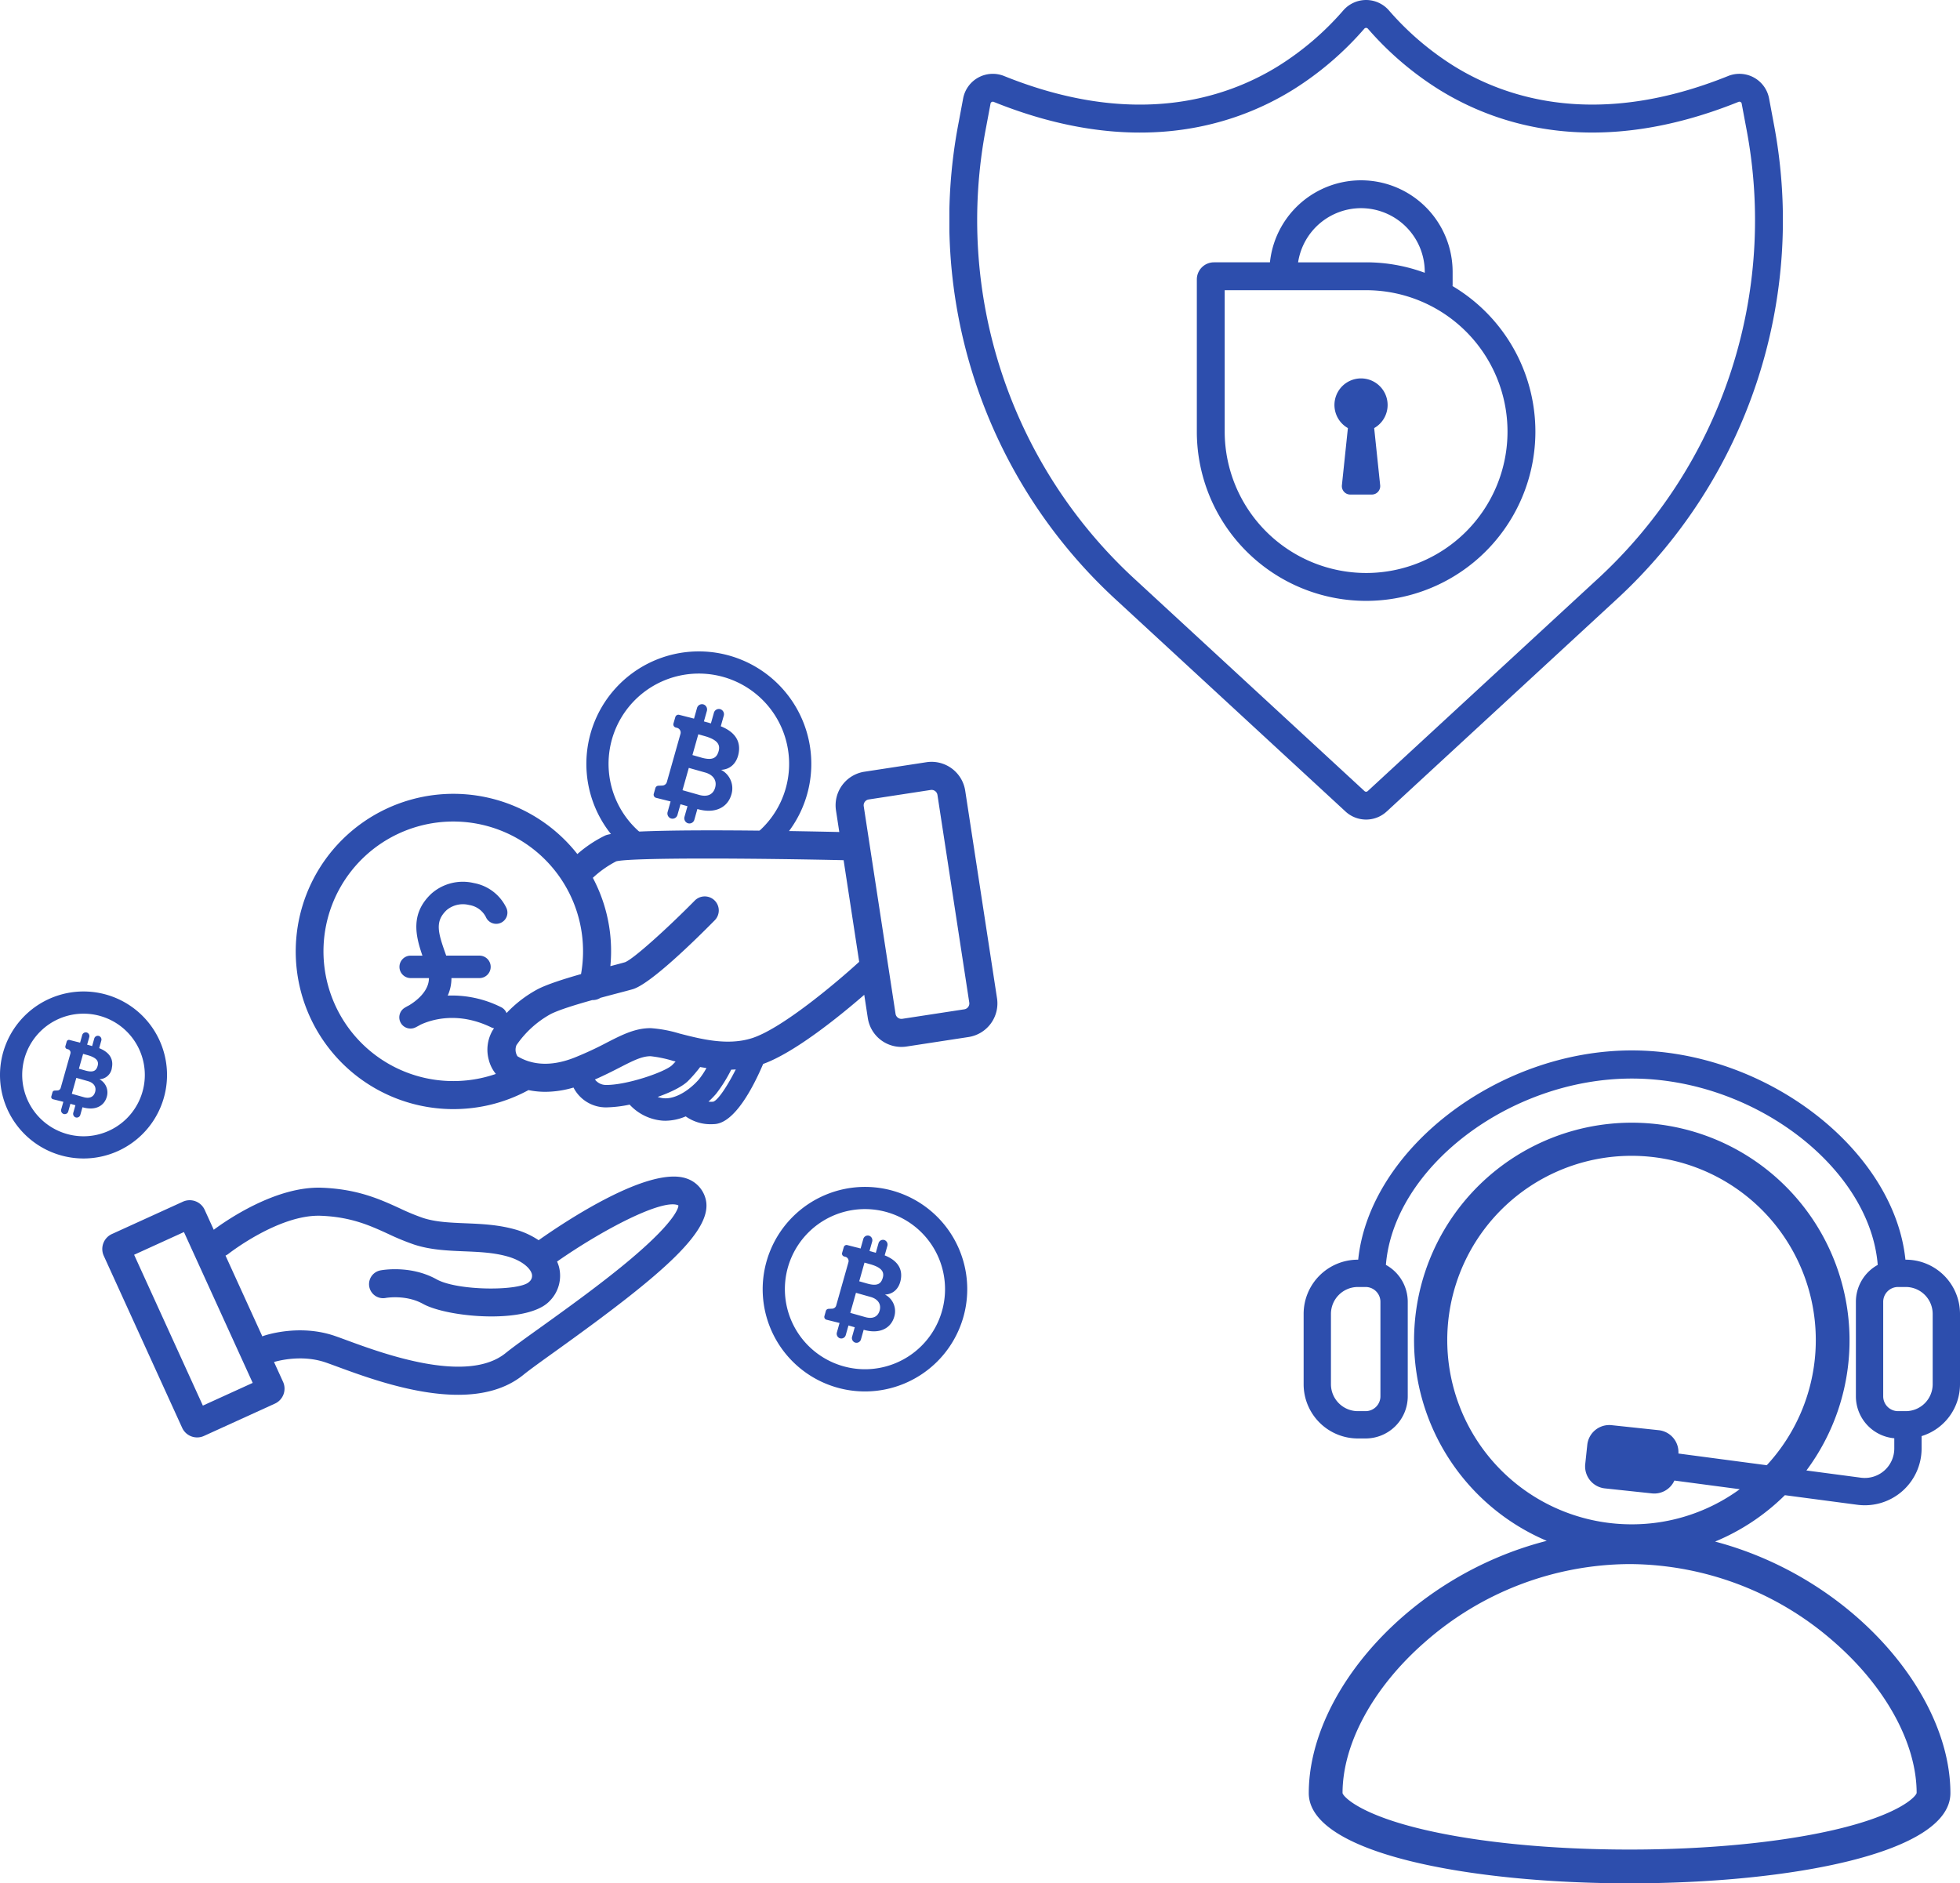 <svg xmlns="http://www.w3.org/2000/svg" xmlns:xlink="http://www.w3.org/1999/xlink" width="594.241" height="571.044" viewBox="0 0 594.241 571.044">
  <defs>
    <clipPath id="clip-path">
      <rect id="Rectangle_764" data-name="Rectangle 764" width="199" height="252.545" fill="none"/>
    </clipPath>
    <clipPath id="clip-path-2">
      <rect id="Rectangle_765" data-name="Rectangle 765" width="302.401" height="238.344" fill="none"/>
    </clipPath>
    <clipPath id="clip-path-3">
      <rect id="Rectangle_766" data-name="Rectangle 766" width="252.681" height="248.5" fill="none"/>
    </clipPath>
  </defs>
  <g id="Group_2523" data-name="Group 2523" transform="translate(-149.099 -7470.5)">
    <g id="Group_2518" data-name="Group 2518" transform="translate(544.34 7789)">
      <g id="Group_2517" data-name="Group 2517" clip-path="url(#clip-path)">
        <path id="Path_4527" data-name="Path 4527" d="M167.875,137.765a17.22,17.22,0,0,0,19.483-17.071v-3.753A16.45,16.45,0,0,0,199,101.213V79.893a16.445,16.445,0,0,0-16.444-16.444h-.1C179.022,30.208,140.338,0,99.5,0S19.977,30.208,16.543,63.449h-.1A16.445,16.445,0,0,0,0,79.893v21.32a16.445,16.445,0,0,0,16.444,16.444h2.34a12.781,12.781,0,0,0,12.782-12.782V76.23a12.773,12.773,0,0,0-6.626-11.2c2.389-29.469,37.494-56.5,74.56-56.5s72.172,27.029,74.56,56.5a12.776,12.776,0,0,0-6.625,11.2v28.646A12.777,12.777,0,0,0,179.076,117.6v3.094a8.937,8.937,0,0,1-10.113,8.861l-16.527-2.19A66.015,66.015,0,1,0,73.71,148.7C32.168,159.325,1.559,194.634,1.559,225.2c0,18.231,48.633,27.346,97.264,27.346s97.266-9.116,97.266-27.346c0-30.365-30.214-65.4-71.342-76.278a66.1,66.1,0,0,0,21.162-14.065ZM23.283,104.876a4.505,4.505,0,0,1-4.5,4.5h-2.34a8.173,8.173,0,0,1-8.162-8.163V79.893a8.172,8.172,0,0,1,8.162-8.163h2.34a4.5,4.5,0,0,1,4.5,4.5Zm152.433,0V76.23a4.5,4.5,0,0,1,4.5-4.5h2.34a8.172,8.172,0,0,1,8.162,8.163v21.32a8.173,8.173,0,0,1-8.162,8.163h-2.34a4.505,4.505,0,0,1-4.5-4.5m10.139,120.285c-.313,1.214-5.489,6.673-25.087,11.2-16.591,3.834-38.59,5.945-61.946,5.945S53.47,240.2,36.879,236.362c-19.6-4.528-24.773-9.987-25.082-11.163,0-15.026,9.339-32.15,24.983-45.806a94.532,94.532,0,0,1,62.044-23.648,94.53,94.53,0,0,1,62.044,23.648c15.644,13.656,24.983,30.78,24.988,45.769M99.5,143.692a55.868,55.868,0,1,1,40.915-17.92l-26.79-3.549a6.692,6.692,0,0,0-5.943-7.072l-14.324-1.525A6.707,6.707,0,0,0,86,119.569l-.624,5.869a6.706,6.706,0,0,0,5.941,7.357l14.324,1.524a6.688,6.688,0,0,0,6.768-3.9l19.816,2.626A55.468,55.468,0,0,1,99.5,143.692" fill="#2d4ead"/>
      </g>
    </g>
    <g id="Group_2520" data-name="Group 2520" transform="translate(149.099 7668)">
      <g id="Group_2519" data-name="Group 2519" clip-path="url(#clip-path-2)">
        <path id="Path_4528" data-name="Path 4528" d="M232.311,284.455c-11.478-3.774-36.915,13.235-44.736,18.758a24.529,24.529,0,0,0-7.247-3.3c-5.134-1.429-10.159-1.637-15.019-1.838-4.609-.191-8.963-.371-12.782-1.616a67.083,67.083,0,0,1-7.043-2.913c-5.963-2.729-12.722-5.824-23.582-6.247-14.029-.551-29.178,10.031-32.821,12.745l-2.752-6.038a4.988,4.988,0,0,0-6.611-2.471l-21.509,9.8a4.99,4.99,0,0,0-2.472,6.611L79.5,360.089a4.988,4.988,0,0,0,6.611,2.471l21.509-9.8a4.99,4.99,0,0,0,2.471-6.611l-2.738-6.008c1.688-.492,8.679-2.249,15.618.124.974.333,2.18.777,3.576,1.292,8.586,3.16,23.17,8.527,36.595,8.527,7.344,0,14.343-1.607,19.821-6.058,1.894-1.54,5.62-4.212,9.932-7.308,32.46-23.29,48.359-36.879,45.17-46.515a8.833,8.833,0,0,0-5.754-5.743M85.782,353.361,64.936,307.624l15.109-6.887,20.847,45.737ZM215.876,308.61c-8.813,7.468-19.869,15.4-27.941,21.193-4.607,3.3-8.245,5.916-10.337,7.616-11.736,9.539-37.227.156-48.112-3.849-1.47-.541-2.738-1.007-3.762-1.357-10.784-3.689-21.124-.141-21.559.011-.122.043-.229.108-.345.162L92.647,307.873a4.209,4.209,0,0,0,.874-.519c.154-.12,15.377-12.036,28.049-11.551,9.179.358,14.869,2.963,20.371,5.482a74.133,74.133,0,0,0,7.947,3.265c4.933,1.609,10.085,1.822,15.068,2.028,4.579.19,8.9.368,13.09,1.534,4.5,1.253,6.993,3.57,7.469,5.312a2.325,2.325,0,0,1-.812,2.412c-2.7,2.807-21.619,2.817-28.072-.768-7.99-4.438-16.723-2.765-17.094-2.692a4.254,4.254,0,0,0,1.643,8.347c.061-.012,6.119-1.107,11.319,1.781,3.964,2.2,12.564,3.82,20.789,3.819,7.33,0,14.362-1.286,17.543-4.588a10.857,10.857,0,0,0,2.891-10.553,11.743,11.743,0,0,0-.551-1.5c13.814-9.646,31.409-18.814,36.484-17.15.242.08.252.09.3.2.007.155.008,3.934-14.081,15.873" transform="translate(-24.275 -124.666)" fill="#2d4ead"/>
        <path id="Path_4529" data-name="Path 4529" d="M372.477,131.41l-9.646-62.953a10.322,10.322,0,0,0-11.748-8.626l-18.8,2.881a10.3,10.3,0,0,0-8.627,11.748l1,6.532c-25.735-.568-66.247-1.094-71,1.072a37.969,37.969,0,0,0-8.416,5.615,47.8,47.8,0,1,0-37.6,77.337c1.549,0,3.117-.076,4.691-.229a47.4,47.4,0,0,0,18.092-5.536,25.271,25.271,0,0,0,5.114.519,30.463,30.463,0,0,0,8.535-1.294,11.04,11.04,0,0,0,9.718,6.013l.254,0a37.569,37.569,0,0,0,7.044-.84,15.2,15.2,0,0,0,9.987,4.863q.432.029.864.028a16.012,16.012,0,0,0,6.155-1.321,12.942,12.942,0,0,0,7.658,2.374q.584,0,1.2-.047c6.139-.475,11.739-11.463,14.621-18.228,9.6-3.436,23.371-14.648,30.651-20.96l1.08,7.052a10.3,10.3,0,0,0,11.749,8.626l18.8-2.881a10.319,10.319,0,0,0,8.626-11.748M211.5,156.32a39.349,39.349,0,1,1,34.856-32.248c-5.091,1.447-10.183,3.066-13.115,4.57a36.98,36.98,0,0,0-9.465,7.25,3.377,3.377,0,0,0-1.655-1.783,33.263,33.263,0,0,0-16.183-3.513,12.958,12.958,0,0,0,1.13-5.313h8.492a3.4,3.4,0,0,0,0-6.806H205.474c-.056-.158-.111-.324-.167-.481-2.342-6.591-3.306-9.911.334-13.351a7.71,7.71,0,0,1,6.789-1.519,6.851,6.851,0,0,1,5.078,3.649,3.4,3.4,0,1,0,6.253-2.686,13.608,13.608,0,0,0-9.952-7.628A14.375,14.375,0,0,0,200.967,99.7c-6.39,6.038-4.79,12.707-2.7,18.779H194.71a3.4,3.4,0,0,0,0,6.806h5.534c0,4.159-4.139,7.132-6.065,8.286-.768.386-1.219.67-1.309.728a3.4,3.4,0,0,0,3.32,5.927c.452-.219.933-.476,1.433-.771,2.873-1.37,11.1-4.281,21.526.78a3.383,3.383,0,0,0,.832.269c-.165.246-.351.509-.485.73a11.633,11.633,0,0,0-1.112,8.833,10.835,10.835,0,0,0,2.152,4.28,39.287,39.287,0,0,1-9.037,1.977m42.383,1.366a4.184,4.184,0,0,1-3.312-1.658c2.947-1.29,5.431-2.559,7.528-3.634,4.015-2.057,6.678-3.42,9.3-3.42h.059a36.643,36.643,0,0,1,6.63,1.362l.94.241c-.315.346-.648.7-1,1.048-2.114,2.121-13.8,6.135-20.148,6.062m17.629,4.038a7.264,7.264,0,0,1-1.917-.409c4-1.409,7.515-3.139,9.256-4.885a41.428,41.428,0,0,0,3.624-4.182q.944.168,1.913.31a24.87,24.87,0,0,1-2.235,3.373c-2.434,2.832-6.683,6.047-10.641,5.792m14.914,1.04a8.17,8.17,0,0,1-1.433-.02,26.9,26.9,0,0,0,2.322-2.376,44.068,44.068,0,0,0,4.579-7.324q.688-.018,1.383-.062c-2.646,5.25-5.456,9.377-6.85,9.781m11.723-19.256c-7.379,2.339-15.449.259-21.936-1.412a39.181,39.181,0,0,0-8.686-1.629c-4.7-.046-8.7,2-13.306,4.355a102.874,102.874,0,0,1-9.988,4.627c-5.857,2.287-10.2,2.032-13.129,1.245a4.272,4.272,0,0,0-.432-.116,15.758,15.758,0,0,1-3.579-1.592,3.647,3.647,0,0,1-.315-3.353,30.31,30.31,0,0,1,10.346-9.421c2.524-1.294,7.667-2.872,12.654-4.265a4.232,4.232,0,0,0,2.475-.682c1.9-.514,3.7-.989,5.246-1.395,1.859-.489,3.431-.9,4.507-1.209,5.375-1.531,19.172-15.1,24.854-20.867a4.254,4.254,0,1,0-6.058-5.973c-8.152,8.268-18.6,17.743-21.125,18.657-1.037.3-2.552.694-4.342,1.165l-.085.022a47.329,47.329,0,0,0-5.312-26.784,31.777,31.777,0,0,1,7.089-5c4.8-1.205,42.6-.936,68.941-.347l4.722,30.816c-6.542,5.993-23.365,20.252-32.539,23.159m64.416-8.759-18.8,2.881a1.809,1.809,0,0,1-2.051-1.505l-9.646-62.952a1.8,1.8,0,0,1,1.5-2.05l18.8-2.881a1.733,1.733,0,0,1,.273-.021,1.8,1.8,0,0,1,1.777,1.526l9.645,62.951a1.8,1.8,0,0,1-1.5,2.051" transform="translate(-70.196 -26.219)" fill="#2d4ead"/>
        <path id="Ellipse_20" data-name="Ellipse 20" d="M25.009-6A31.01,31.01,0,1,1-6,25.01,31.045,31.045,0,0,1,25.009-6Zm0,55.288A24.279,24.279,0,1,0,.731,25.01,24.306,24.306,0,0,0,25.009,49.288Z" transform="translate(237.232 168.38)" fill="#2d4ead"/>
        <path id="Path_4530" data-name="Path 4530" d="M463.866,321.806l.808-2.857a1.455,1.455,0,0,0-.81-1.76,1.4,1.4,0,0,0-1.867.922l-.823,2.912-1.908-.54.8-2.836a1.455,1.455,0,0,0-.811-1.76,1.4,1.4,0,0,0-1.866.922l-.823,2.911-4.13-1.057a.889.889,0,0,0-.969.639l-.505,1.747a.888.888,0,0,0,.642,1.1l.314.077a1.326,1.326,0,0,1,.959,1.648l-3.712,13.13a1.326,1.326,0,0,1-1.22.964l-1.095.046a.888.888,0,0,0-.817.646l-.441,1.558a.888.888,0,0,0,.64,1.1l3.95.981-.8,2.847a1.456,1.456,0,0,0,.81,1.76,1.4,1.4,0,0,0,1.867-.922l.826-2.922,1.908.54-.8,2.847a1.455,1.455,0,0,0,.81,1.76,1.4,1.4,0,0,0,1.867-.922l.826-2.922.107.03c4.693,1.327,8.155-.42,9.171-4.012a5.692,5.692,0,0,0-2.821-6.7c2.4-.089,4.251-1.678,4.785-4.486.871-4.58-2.745-6.535-4.862-7.393m-1.54,16.734c-.54,1.91-2.136,2.612-4.336,1.99l-4.562-1.29,1.72-6.084,4.465,1.262c2.2.622,3.263,2.18,2.714,4.122m.958-9.963c-.522,1.844-1.618,2.738-5.078,1.671l-2.071-.586,1.6-5.665,2.071.586c3.042.946,3.99,2.181,3.477,3.994" transform="translate(-195.644 -138.661)" fill="#2d4ead"/>
        <path id="Ellipse_21" data-name="Ellipse 21" d="M19.319-6A25.319,25.319,0,1,1-6,19.319,25.348,25.348,0,0,1,19.319-6Zm0,43.907A18.588,18.588,0,1,0,.731,19.319,18.609,18.609,0,0,0,19.319,37.907Z" transform="translate(6 109.125)" fill="#2d4ead"/>
        <path id="Path_4531" data-name="Path 4531" d="M42.227,210.749l.641-2.269a1.155,1.155,0,0,0-.643-1.4,1.113,1.113,0,0,0-1.482.732l-.653,2.312-1.515-.428.637-2.253a1.156,1.156,0,0,0-.643-1.4,1.113,1.113,0,0,0-1.482.732l-.653,2.313-3.281-.84a.7.7,0,0,0-.77.507l-.4,1.387a.706.706,0,0,0,.51.877l.249.061a1.053,1.053,0,0,1,.762,1.309l-2.948,10.427a1.054,1.054,0,0,1-.969.766l-.869.036a.706.706,0,0,0-.649.513l-.349,1.238a.7.7,0,0,0,.508.876l3.137.78-.639,2.26a1.156,1.156,0,0,0,.643,1.4,1.113,1.113,0,0,0,1.482-.732l.656-2.32,1.515.428-.639,2.261a1.155,1.155,0,0,0,.643,1.4,1.113,1.113,0,0,0,1.482-.732l.656-2.32.085.024c3.727,1.053,6.477-.334,7.283-3.186a4.521,4.521,0,0,0-2.24-5.325,3.969,3.969,0,0,0,3.8-3.562c.692-3.637-2.18-5.189-3.861-5.871M41,224.039c-.429,1.517-1.7,2.074-3.444,1.579l-3.623-1.024,1.366-4.832,3.546,1c1.747.494,2.591,1.732,2.156,3.274m.761-7.913c-.414,1.465-1.284,2.174-4.033,1.327l-1.645-.465,1.272-4.5,1.645.465c2.415.75,3.168,1.732,2.761,3.172" transform="translate(-12.158 -90.441)" fill="#2d4ead"/>
        <path id="Path_4532" data-name="Path 4532" d="M331.767,61.417a3.351,3.351,0,0,1-2.11-.745,34.1,34.1,0,1,1,43.749-.816,3.365,3.365,0,0,1-4.415-5.08,27.373,27.373,0,1,0-35.11.656,3.366,3.366,0,0,1-2.114,5.986Z" transform="translate(-139.167 0)" fill="#2d4ead"/>
        <path id="Path_4533" data-name="Path 4533" d="M373.664,35.255l.9-3.177a1.619,1.619,0,0,0-.9-1.957,1.558,1.558,0,0,0-2.076,1.025l-.915,3.238-2.121-.6.891-3.154a1.619,1.619,0,0,0-.9-1.957,1.559,1.559,0,0,0-2.076,1.025l-.915,3.238-4.593-1.176a.988.988,0,0,0-1.078.71l-.561,1.942a.987.987,0,0,0,.713,1.227l.349.086a1.475,1.475,0,0,1,1.066,1.832l-4.128,14.6a1.475,1.475,0,0,1-1.357,1.072l-1.217.052a.986.986,0,0,0-.908.717l-.49,1.733a.987.987,0,0,0,.712,1.226l4.392,1.092-.895,3.165a1.618,1.618,0,0,0,.9,1.957,1.559,1.559,0,0,0,2.075-1.025l.919-3.249,2.121.6-.895,3.165a1.619,1.619,0,0,0,.9,1.957,1.559,1.559,0,0,0,2.076-1.025l.918-3.249.119.034c5.218,1.475,9.069-.468,10.2-4.461a6.329,6.329,0,0,0-3.137-7.455c2.67-.1,4.727-1.866,5.321-4.989.969-5.092-3.052-7.266-5.407-8.22m-1.712,18.607c-.6,2.124-2.376,2.9-4.822,2.212l-5.073-1.434,1.912-6.765,4.965,1.4c2.447.692,3.629,2.424,3.018,4.584m1.065-11.079c-.58,2.051-1.8,3.044-5.647,1.858l-2.3-.651,1.781-6.3,2.3.651c3.382,1.051,4.436,2.425,3.866,4.441" transform="translate(-155.137 -12.542)" fill="#2d4ead"/>
      </g>
    </g>
    <g id="Group_2522" data-name="Group 2522" transform="translate(436.94 7470.5)">
      <g id="Group_2521" data-name="Group 2521" clip-path="url(#clip-path-3)">
        <path id="Path_4534" data-name="Path 4534" d="M249.856,37.025l-1.343-7.181a9.151,9.151,0,0,0-12.43-6.789c-39.16,15.776-66.8,7.067-83.071-3A87.5,87.5,0,0,1,133.283,3.182,9.187,9.187,0,0,0,126.34,0h0A9.188,9.188,0,0,0,119.4,3.184,87.36,87.36,0,0,1,99.672,20.056c-16.285,10.076-43.916,18.778-83.071,3A9.153,9.153,0,0,0,4.168,29.844L2.829,37A156.255,156.255,0,0,0,51,182.292l69.13,63.8a9.2,9.2,0,0,0,12.413,0l69.12-63.791a156.28,156.28,0,0,0,48.19-145.276M195.949,176.078l-69.133,63.8a.708.708,0,0,1-.953,0L56.725,176.073a147.87,147.87,0,0,1-45.592-137.5L12.475,31.4a.649.649,0,0,1,.342-.47.714.714,0,0,1,.345-.091.726.726,0,0,1,.28.057c42.438,17.1,72.732,7.451,90.694-3.662A95.881,95.881,0,0,0,125.784,8.715a.718.718,0,0,1,1.113,0,95.931,95.931,0,0,0,21.65,18.509C166.5,38.335,196.8,47.99,239.24,30.892a.719.719,0,0,1,.627.035.649.649,0,0,1,.34.47l1.346,7.194a147.886,147.886,0,0,1-45.6,137.487" transform="translate(0)" fill="#2d4ead"/>
        <path id="Path_4535" data-name="Path 4535" d="M191.124,114.872h.137v-4.236a27.77,27.77,0,0,0-55.388-2.9H118.9a5.192,5.192,0,0,0-5.192,5.191V159.06a51.322,51.322,0,1,0,77.419-44.188M163.49,91.315a19.342,19.342,0,0,1,19.321,19.321v.27a51.211,51.211,0,0,0-17.784-3.169H144.411A19.334,19.334,0,0,1,163.49,91.315m1.537,110.617a42.92,42.92,0,0,1-42.872-42.872V116.188h42.872a42.872,42.872,0,1,1,0,85.744" transform="translate(-38.688 -28.195)" fill="#2d4ead"/>
        <path id="Path_4536" data-name="Path 4536" d="M193.068,181.98a8.059,8.059,0,1,0-12.042,7l-1.818,17.332a2.552,2.552,0,0,0,2.538,2.818h6.528a2.552,2.552,0,0,0,2.538-2.818l-1.818-17.332a8.05,8.05,0,0,0,4.074-7" transform="translate(-60.207 -59.177)" fill="#2d4ead"/>
      </g>
    </g>
  </g>
</svg>
